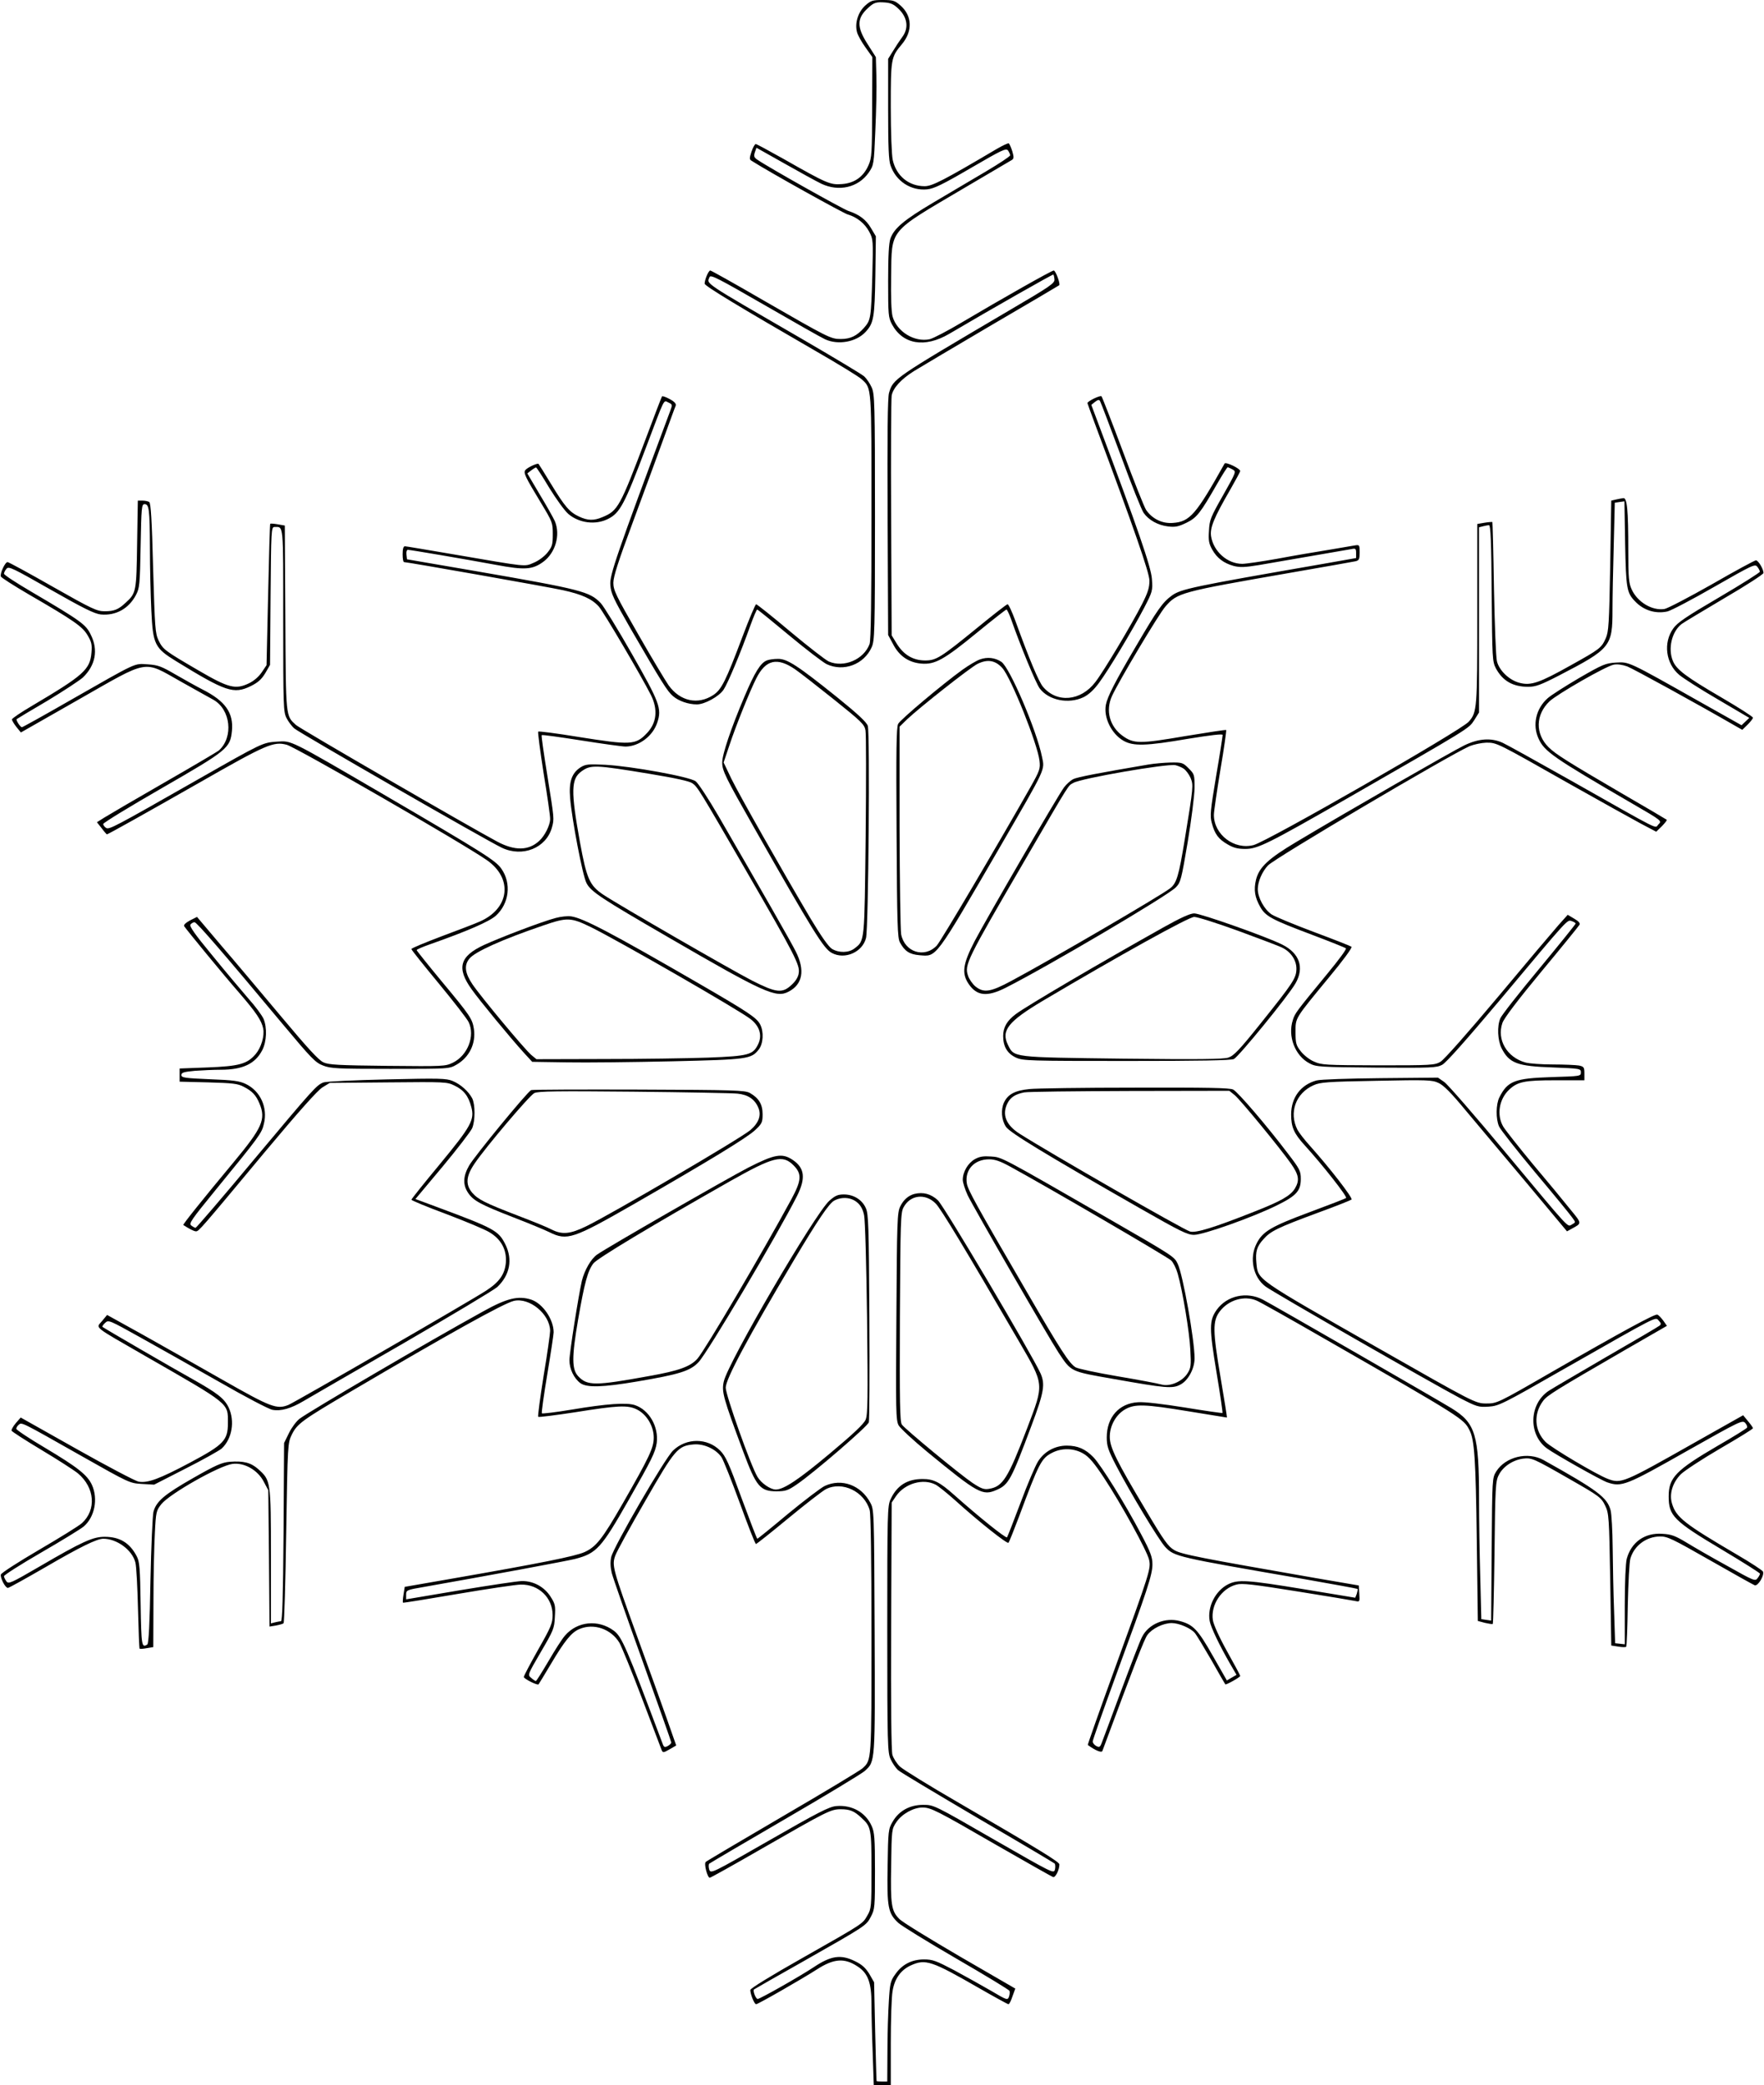 <?xml version="1.0" encoding="UTF-8" standalone="yes"?>
<svg version="1.0" xmlns="http://www.w3.org/2000/svg" width="265.618mm" height="313.856mm" viewBox="0 0 1004 1187" preserveAspectRatio="xMidYMid meet">
  <g transform="translate(0,1187) scale(0.1,-0.1)" fill="#000000" stroke="none">
    <path d="M4924 11838 c-41 -38 -60 -101 -46 -152 5 -18 27 -57 48 -86 l39 -55
-1 -285 c-1 -265 -2 -288 -21 -331 -29 -66 -80 -102 -152 -107 -66 -5 -85 3
-333 144 -82 46 -152 84 -157 84 -5 0 -16 -19 -24 -43 -13 -40 -13 -45 3 -54
102 -65 520 -297 545 -304 52 -15 97 -51 122 -98 23 -43 23 -49 18 -245 -7
-249 -9 -258 -47 -302 -41 -46 -77 -64 -133 -64 -57 0 -72 8 -442 221 -160 93
-296 169 -301 169 -10 0 -32 -52 -32 -75 0 -13 204 -136 635 -385 127 -73 243
-144 259 -159 58 -53 56 -30 56 -785 0 -468 -3 -704 -11 -723 -33 -88 -146
-136 -232 -99 -18 8 -116 84 -219 170 -102 86 -190 156 -195 156 -4 0 -39 -82
-77 -183 -96 -255 -120 -303 -167 -334 -87 -57 -188 -36 -254 55 -18 26 -97
157 -174 292 -126 219 -141 250 -141 292 0 35 28 122 111 345 61 164 139 377
174 473 35 96 66 182 70 190 4 11 -6 23 -34 38 -22 12 -42 19 -44 15 -3 -5
-44 -111 -91 -237 -148 -392 -160 -414 -248 -450 -49 -21 -84 -20 -133 3 -54
25 -81 56 -160 186 -37 61 -69 112 -71 114 -6 6 -62 -20 -74 -34 -14 -16 -4
-36 89 -190 64 -106 66 -111 66 -176 0 -60 -3 -71 -31 -106 -18 -22 -51 -46
-78 -57 -54 -23 -29 -25 -456 48 -146 25 -271 46 -277 46 -9 0 -13 -16 -13
-45 0 -25 3 -45 8 -45 19 0 824 -142 905 -160 109 -24 166 -50 205 -94 27 -31
242 -396 296 -503 41 -82 33 -158 -22 -216 -65 -69 -91 -70 -393 -22 -122 20
-224 33 -227 30 -3 -3 11 -110 31 -238 21 -128 38 -245 37 -260 0 -34 -30 -95
-62 -124 -60 -56 -139 -58 -240 -4 -161 86 -1125 644 -1146 664 -58 54 -57 36
-60 609 l-3 526 -40 7 c-22 4 -42 5 -43 3 -2 -1 -7 -183 -12 -404 l-9 -401
-27 -40 c-17 -25 -44 -49 -73 -63 -77 -37 -116 -27 -289 74 -192 112 -200 118
-226 170 -19 41 -21 68 -31 412 -7 272 -13 370 -22 376 -6 4 -24 8 -39 8 l-26
0 -4 -247 c-4 -270 -5 -280 -65 -334 -41 -39 -66 -49 -120 -49 -44 0 -72 13
-296 140 -135 77 -251 140 -257 140 -14 0 -44 -65 -38 -82 3 -7 75 -53 159
-102 257 -149 306 -183 335 -233 22 -37 26 -53 22 -98 -8 -97 -44 -129 -338
-303 -63 -37 -115 -72 -115 -78 0 -5 11 -24 25 -42 l26 -32 328 187 c409 233
365 225 586 101 85 -48 167 -93 181 -101 100 -55 117 -213 33 -289 -11 -9
-152 -92 -314 -185 -162 -93 -314 -182 -338 -197 l-43 -27 27 -34 c14 -19 28
-35 30 -35 6 0 231 126 524 293 385 220 425 237 500 217 54 -15 1004 -562
1140 -657 150 -105 129 -276 -42 -350 -24 -11 -121 -48 -215 -83 -95 -36 -173
-68 -173 -73 0 -5 70 -92 155 -195 85 -103 162 -202 171 -221 38 -79 -6 -190
-90 -231 -44 -21 -53 -21 -373 -18 -278 3 -334 6 -364 20 -27 12 -91 82 -240
260 -112 133 -265 316 -342 405 l-138 163 -40 -20 c-25 -14 -37 -25 -33 -33
13 -20 223 -276 314 -380 95 -110 127 -157 136 -203 8 -42 -11 -107 -43 -145
-48 -56 -93 -69 -273 -76 l-160 -6 0 -37 0 -38 163 -4 c140 -4 168 -7 202 -25
49 -25 70 -48 90 -96 37 -89 16 -137 -147 -333 -175 -210 -291 -355 -287 -358
34 -22 61 -36 72 -36 16 0 23 8 391 450 195 233 302 353 330 370 l41 25 333 3
c324 3 334 3 377 -18 53 -25 80 -60 96 -122 20 -73 -1 -110 -181 -328 -88
-106 -160 -196 -160 -200 0 -4 89 -41 197 -81 108 -41 219 -87 247 -104 67
-40 99 -99 94 -172 -6 -67 -36 -111 -113 -161 -87 -57 -1083 -632 -1125 -650
-66 -27 -100 -14 -371 140 -140 80 -346 196 -458 259 l-204 113 -29 -35 c-35
-42 -57 -24 245 -198 488 -280 472 -267 472 -382 0 -99 -23 -123 -216 -226
-177 -94 -241 -117 -293 -108 -19 4 -179 88 -353 186 l-318 179 -28 -32 c-15
-18 -26 -37 -24 -43 2 -5 79 -55 171 -110 92 -55 185 -115 207 -133 96 -81
106 -207 23 -283 -16 -15 -126 -83 -244 -152 -118 -69 -216 -132 -218 -141 -4
-19 25 -76 40 -76 6 0 101 53 212 117 201 117 293 162 331 163 78 0 165 -64
183 -135 6 -22 12 -141 15 -264 3 -122 7 -225 9 -227 2 -2 21 -1 41 3 l37 6 1
261 c0 143 4 318 8 388 6 122 8 128 37 165 49 60 330 219 405 229 67 9 144
-35 178 -101 l26 -49 4 -388 3 -388 37 6 c20 4 39 9 43 13 4 3 11 236 15 516
8 507 9 510 32 558 30 61 58 82 341 248 552 325 865 499 923 513 89 21 206
-75 207 -171 0 -15 -16 -130 -37 -255 -20 -125 -34 -230 -31 -234 4 -3 98 9
210 26 244 39 299 42 352 16 56 -28 96 -95 96 -160 0 -59 -25 -111 -177 -376
-116 -202 -151 -246 -217 -276 -53 -24 -254 -64 -748 -150 l-276 -48 -7 -44
c-4 -24 -5 -45 -3 -46 2 -2 143 21 313 50 171 29 332 53 358 53 102 2 181 -75
181 -173 0 -47 -8 -67 -82 -197 -45 -80 -82 -150 -82 -156 0 -10 77 -49 84
-42 2 2 34 55 71 117 77 130 117 180 162 198 82 35 181 0 228 -79 13 -24 72
-167 129 -318 57 -151 107 -282 111 -292 7 -16 10 -16 45 4 l38 22 -53 151
c-29 83 -105 293 -168 466 -142 392 -146 408 -126 464 8 23 85 163 170 310
170 296 186 315 277 323 58 5 127 -27 158 -73 11 -17 58 -135 105 -263 46
-127 87 -231 91 -231 4 0 87 66 185 147 98 81 194 155 213 165 93 48 220 -13
250 -120 6 -24 10 -278 10 -710 0 -722 1 -711 -51 -759 -13 -12 -217 -135
-454 -273 -236 -138 -434 -255 -439 -260 -11 -11 10 -90 23 -90 5 0 139 75
297 166 371 213 392 224 449 224 52 0 77 -10 118 -49 55 -50 57 -62 57 -298 0
-207 -1 -220 -23 -257 -28 -49 -16 -42 -369 -242 -177 -100 -298 -174 -298
-183 0 -24 23 -81 33 -81 11 0 260 143 346 198 96 62 157 67 232 17 59 -38 79
-93 79 -212 0 -55 3 -182 7 -281 l6 -182 49 0 48 0 0 238 c0 130 4 263 10 296
11 71 47 121 104 147 84 38 117 27 390 -130 87 -50 162 -91 166 -91 5 0 15 20
23 45 l16 44 -316 183 c-173 101 -328 196 -344 213 -46 46 -51 80 -47 306 3
204 3 206 30 246 31 46 97 83 149 83 48 -1 75 -14 421 -214 169 -97 314 -179
322 -182 13 -5 36 40 36 72 0 14 -109 81 -570 349 -168 97 -320 191 -338 208
-18 17 -37 47 -43 67 -6 23 -9 278 -7 736 l3 700 25 37 c50 72 154 102 225 65
17 -9 66 -49 110 -88 137 -124 298 -251 305 -243 4 4 30 69 58 143 117 314
129 338 192 370 55 28 123 26 176 -5 33 -19 61 -52 118 -138 97 -147 246 -417
257 -467 11 -50 5 -69 -193 -613 -88 -242 -158 -440 -156 -441 43 -32 79 -46
83 -34 185 498 238 635 256 660 26 36 90 68 139 68 41 0 108 -29 131 -56 9
-10 51 -80 94 -154 42 -74 78 -137 80 -139 5 -4 85 41 85 48 0 3 -34 67 -75
140 -45 81 -77 152 -81 178 -13 86 49 180 134 202 31 9 92 2 348 -39 170 -27
319 -52 332 -55 22 -5 23 -3 20 42 l-3 47 -245 42 c-654 114 -765 135 -805
159 -35 20 -59 53 -162 227 -167 279 -205 357 -206 416 -1 64 35 129 88 159
55 31 109 30 363 -12 118 -19 215 -35 216 -35 2 0 -15 102 -36 228 -45 266
-46 322 -4 377 50 65 139 91 209 61 18 -7 199 -109 402 -226 765 -439 778
-447 810 -511 29 -54 36 -165 42 -621 l6 -466 41 -11 c22 -5 42 -8 44 -6 3 2
7 185 10 407 4 369 6 406 24 440 23 48 80 86 138 94 50 6 59 2 265 -116 170
-97 181 -105 204 -153 20 -42 22 -64 28 -419 l6 -376 40 -6 c22 -4 42 -4 45
-1 3 3 7 110 9 237 3 128 9 248 15 266 22 73 90 124 168 125 42 1 70 -13 286
-136 131 -75 246 -139 254 -142 18 -6 56 56 47 78 -3 7 -70 51 -149 97 -297
174 -346 212 -369 290 -17 55 3 120 51 168 21 20 121 86 224 146 102 59 186
111 186 115 0 4 -13 22 -28 40 l-28 34 -275 -155 c-408 -231 -420 -236 -496
-207 -62 23 -320 176 -354 210 -64 64 -70 160 -14 234 23 31 66 58 467 290
l238 137 -21 30 c-12 16 -27 32 -34 34 -13 5 -193 -92 -605 -329 -305 -176
-308 -177 -369 -177 -61 0 -72 6 -606 310 -714 407 -693 392 -703 490 -6 65 2
93 40 135 40 46 81 66 308 150 102 37 189 72 194 76 9 8 -124 180 -238 307
-31 34 -62 75 -70 90 -50 98 -10 209 92 254 38 17 77 20 357 25 288 6 318 5
354 -12 29 -13 72 -56 157 -159 65 -77 221 -264 347 -413 l228 -273 27 15 c59
32 59 28 -9 111 -35 44 -130 159 -212 256 -81 98 -157 194 -169 214 -39 66
-24 157 34 211 48 45 87 53 263 53 l165 0 0 39 c0 35 -3 39 -31 45 -17 3 -84
6 -148 6 -64 0 -134 5 -156 11 -106 29 -165 130 -132 225 9 27 88 131 223 294
115 138 212 258 216 265 5 9 -4 20 -30 35 l-37 22 -52 -58 c-29 -33 -184 -216
-345 -409 -173 -206 -307 -358 -328 -370 -33 -19 -51 -20 -355 -20 -303 1
-322 2 -366 22 -26 11 -59 38 -75 59 -26 33 -29 46 -29 108 0 84 -6 73 194
316 75 90 130 165 125 170 -5 4 -101 42 -214 84 -112 42 -221 87 -241 100 -42
28 -79 96 -79 144 0 43 25 100 58 135 38 41 1029 626 1148 679 25 10 67 19 95
20 61 0 55 3 482 -239 170 -96 349 -195 397 -221 l89 -47 33 32 c17 18 30 34
27 36 -2 2 -119 71 -259 152 -300 175 -375 222 -414 261 -77 77 -74 185 5 261
45 42 322 201 366 209 21 4 49 0 77 -10 34 -13 407 -218 613 -337 l42 -24 30
29 c17 17 31 35 31 40 0 6 -82 58 -181 116 -199 116 -255 158 -275 207 -29 69
-7 166 49 210 13 10 124 76 245 148 122 71 222 136 222 143 0 22 -30 72 -43
72 -7 0 -120 -61 -250 -136 -131 -74 -253 -138 -271 -141 -70 -11 -154 39
-187 112 -16 34 -19 67 -19 221 0 232 -7 303 -29 298 -9 -1 -28 -5 -42 -8
l-26 -6 -6 -371 c-6 -331 -9 -375 -25 -412 -25 -56 -33 -62 -202 -156 -175
-98 -224 -115 -287 -99 -59 14 -118 70 -131 123 -6 22 -13 209 -17 415 -3 206
-8 376 -9 378 -2 1 -22 0 -45 -4 l-41 -7 0 -510 c0 -543 -1 -562 -49 -616 -41
-48 -1145 -681 -1225 -702 -109 -29 -226 59 -226 172 0 19 17 134 37 256 21
122 35 224 33 227 -3 2 -108 -14 -235 -35 -257 -44 -291 -44 -355 2 -74 54
-98 144 -60 227 39 85 266 466 304 509 69 79 84 83 716 193 190 33 355 62 368
65 19 5 22 12 22 50 0 43 -1 44 -27 40 -16 -3 -84 -14 -153 -26 -69 -11 -199
-33 -289 -50 -90 -16 -180 -29 -199 -29 -85 0 -164 70 -178 157 -7 48 15 103
110 267 31 54 56 101 56 104 0 15 -83 54 -89 43 -163 -291 -198 -331 -294
-338 -61 -5 -118 23 -153 74 -11 17 -71 168 -133 335 -62 166 -117 307 -121
312 -7 7 -80 -28 -80 -39 0 -2 21 -59 46 -127 219 -586 306 -836 307 -883 0
-40 -8 -67 -42 -134 -57 -112 -219 -384 -266 -444 -83 -109 -219 -121 -298
-27 -24 28 -78 156 -158 377 -19 51 -38 93 -44 93 -5 0 -82 -60 -170 -132
-211 -172 -236 -188 -299 -188 -69 0 -122 32 -161 94 l-30 49 -3 666 c-2 366
0 681 3 699 8 43 53 93 128 140 34 21 233 139 442 262 209 122 382 224 384
226 8 7 -20 84 -31 84 -12 0 -293 -159 -526 -297 -79 -47 -160 -89 -180 -94
-87 -19 -188 43 -212 130 -7 29 -10 108 -8 230 4 271 -17 245 410 497 145 85
269 158 277 163 12 7 13 16 3 50 -7 22 -16 42 -20 45 -4 2 -34 -12 -67 -31
-303 -179 -369 -213 -412 -213 -91 0 -162 59 -182 150 -6 29 -11 157 -11 301
0 275 1 283 63 357 63 75 59 162 -8 221 -32 28 -42 31 -100 31 -60 0 -68 -3
-101 -32z m193 -21 c48 -48 56 -107 19 -157 -14 -19 -38 -55 -53 -80 l-28 -45
0 -285 c0 -214 3 -295 14 -323 31 -89 116 -144 208 -135 39 4 87 27 248 121
179 104 201 115 213 100 6 -9 12 -22 12 -27 0 -6 -62 -47 -138 -92 -75 -44
-208 -123 -296 -175 -169 -100 -227 -148 -248 -207 -9 -26 -13 -99 -13 -242 0
-193 1 -207 22 -247 62 -114 186 -135 325 -54 253 149 591 341 594 338 2 -2 5
-14 6 -27 3 -22 -23 -40 -257 -177 -664 -391 -661 -389 -685 -470 -8 -27 -10
-238 -8 -708 l3 -670 28 -52 c35 -68 89 -105 162 -111 77 -6 128 22 318 178
88 72 162 130 166 130 3 0 15 -24 25 -52 55 -157 142 -367 164 -397 51 -68
164 -91 250 -50 30 15 59 42 89 83 54 73 185 291 255 424 49 95 50 98 45 167
-5 68 -82 291 -300 870 l-45 120 21 17 c17 13 24 14 29 4 4 -6 57 -146 118
-310 60 -164 119 -311 130 -326 29 -41 81 -70 139 -77 42 -5 59 -1 105 21 59
29 78 53 176 224 29 50 55 92 59 92 3 -1 16 -6 28 -13 21 -12 20 -14 -55 -147
-71 -125 -77 -140 -80 -202 -4 -55 0 -73 18 -106 28 -50 66 -78 123 -94 36 -9
63 -8 143 5 129 22 491 85 527 91 24 5 27 3 27 -23 l0 -28 -187 -33 c-749
-130 -810 -143 -863 -181 -52 -38 -81 -79 -203 -287 -121 -205 -163 -288 -172
-334 -14 -73 32 -166 100 -205 56 -32 129 -30 368 11 129 21 197 29 197 22 0
-6 -16 -111 -37 -233 -33 -198 -36 -228 -25 -268 17 -64 38 -92 90 -122 34
-20 58 -26 101 -26 71 0 129 29 581 288 705 405 690 396 722 444 l28 45 0 527
0 527 23 6 c12 3 27 6 34 6 9 0 13 -97 15 -387 3 -374 4 -389 24 -428 39 -72
97 -105 184 -105 42 0 70 10 173 63 297 154 307 166 307 376 0 64 3 227 7 363
l6 246 27 4 28 4 4 -240 c5 -256 9 -280 56 -329 49 -52 117 -73 185 -58 21 5
141 68 268 141 217 124 231 131 244 113 8 -10 14 -22 14 -28 0 -5 -104 -71
-232 -146 -188 -110 -238 -144 -261 -177 -58 -81 -43 -199 34 -264 21 -18 119
-81 219 -139 l180 -106 -22 -21 -22 -21 -240 135 c-409 231 -400 226 -475 222
-60 -4 -75 -10 -210 -88 -80 -47 -160 -98 -179 -115 -67 -59 -88 -152 -52
-230 33 -73 83 -108 534 -370 169 -98 169 -98 149 -118 -24 -23 36 -53 -502
251 -190 107 -363 203 -385 213 -65 30 -138 25 -220 -15 -66 -32 -666 -376
-955 -549 -161 -96 -212 -144 -230 -215 -14 -59 -7 -101 25 -157 30 -52 66
-71 292 -156 103 -39 191 -74 195 -78 5 -4 -42 -67 -103 -141 -181 -220 -187
-228 -199 -266 -31 -93 12 -205 95 -248 38 -20 57 -21 380 -24 315 -2 343 -1
375 16 23 12 136 140 325 364 402 480 386 462 413 454 12 -4 22 -10 22 -14 0
-4 -94 -120 -208 -258 -115 -138 -214 -264 -221 -282 -19 -45 -15 -124 7 -169
44 -86 88 -103 293 -110 155 -6 159 -7 159 -28 0 -22 -3 -22 -168 -27 -209 -7
-249 -22 -296 -115 -20 -39 -21 -123 -2 -166 8 -18 100 -135 206 -262 106
-126 201 -242 211 -257 20 -27 20 -27 -2 -39 -27 -14 -1 -43 -379 411 -171
206 -328 386 -348 400 l-36 25 -325 -3 c-185 -2 -343 -7 -366 -13 -90 -24
-145 -97 -145 -194 0 -72 16 -108 77 -175 103 -113 244 -293 236 -300 -4 -4
-98 -40 -208 -81 -218 -81 -268 -110 -302 -179 -42 -82 -20 -191 51 -244 38
-30 962 -559 1105 -634 99 -51 108 -54 166 -50 58 4 77 13 430 215 547 311
518 297 539 274 13 -14 14 -20 4 -28 -7 -6 -143 -86 -303 -178 -159 -93 -307
-179 -328 -193 -112 -74 -118 -249 -10 -328 45 -33 306 -180 343 -193 83 -28
106 -19 462 183 293 165 308 173 324 155 9 -10 13 -22 10 -27 -3 -5 -78 -52
-167 -103 -238 -139 -279 -181 -279 -288 0 -111 28 -139 303 -303 119 -71 217
-133 217 -137 0 -4 -6 -16 -14 -26 -13 -18 -21 -15 -172 70 -88 48 -193 109
-234 134 -63 38 -85 46 -136 49 -100 7 -177 -47 -203 -143 -6 -23 -11 -133
-11 -263 l0 -223 -27 3 -28 3 -6 185 c-4 102 -7 264 -8 360 -1 96 -6 192 -12
213 -20 72 -72 112 -382 285 -89 49 -216 19 -269 -65 -23 -38 -23 -38 -26
-444 l-3 -405 -28 4 -28 4 -6 241 c-4 132 -7 331 -7 441 0 369 -20 435 -157
519 -61 38 -1023 592 -1074 618 -92 48 -205 23 -263 -58 -43 -61 -43 -102 -1
-356 21 -125 36 -229 34 -231 -2 -2 -98 12 -214 31 -125 20 -233 33 -267 30
-108 -6 -178 -85 -178 -200 0 -49 7 -71 53 -160 79 -152 245 -427 280 -464 52
-55 62 -57 792 -183 165 -29 302 -54 304 -56 1 -1 -1 -13 -5 -27 l-9 -23 -290
48 c-327 54 -378 57 -435 28 -72 -37 -118 -129 -104 -208 7 -37 54 -136 118
-247 l35 -60 -28 -16 -27 -16 -80 140 c-85 150 -112 178 -187 198 -84 23 -179
-16 -216 -90 -11 -20 -64 -158 -119 -306 -55 -149 -105 -283 -111 -298 -9 -24
-14 -26 -31 -17 -11 6 -20 17 -20 26 0 8 59 175 131 372 181 492 209 577 209
636 0 41 -10 69 -64 171 -90 172 -228 393 -272 439 -46 47 -89 66 -152 66 -67
0 -129 -34 -164 -91 -15 -24 -60 -129 -99 -234 -39 -104 -74 -193 -77 -197 -7
-7 -159 115 -303 243 -81 72 -116 89 -178 89 -87 0 -146 -37 -182 -115 -18
-38 -19 -80 -19 -740 0 -659 2 -702 19 -740 10 -22 29 -50 42 -62 13 -12 218
-134 454 -273 237 -138 434 -255 438 -259 4 -4 5 -20 2 -34 -7 -25 -11 -22
-348 171 -340 196 -342 197 -402 197 -77 0 -139 -34 -175 -97 -24 -41 -25 -51
-28 -252 -4 -234 2 -268 61 -323 17 -16 166 -108 330 -203 164 -95 301 -178
303 -184 3 -7 1 -22 -3 -34 -8 -20 -12 -19 -103 35 -52 30 -147 83 -210 117
-101 53 -122 61 -170 61 -70 0 -125 -28 -164 -84 -27 -37 -31 -51 -37 -154 -4
-61 -8 -190 -8 -284 l-1 -173 -30 0 c-16 0 -31 1 -31 3 -1 1 -4 128 -8 282
l-6 280 -27 47 c-21 34 -41 53 -80 72 -82 41 -138 33 -238 -34 -77 -51 -304
-180 -318 -180 -11 0 -29 47 -21 54 2 2 128 74 279 159 361 205 360 204 387
256 22 42 23 54 23 260 0 188 -3 221 -19 256 -35 78 -113 121 -202 113 -41 -4
-103 -36 -382 -196 -330 -189 -332 -190 -341 -165 -4 14 -4 28 0 33 5 4 200
119 434 255 234 136 437 259 452 273 60 55 59 41 56 797 -3 690 -3 690 -25
731 -53 99 -162 139 -258 95 -22 -10 -116 -82 -210 -159 -93 -78 -172 -142
-175 -142 -3 0 -43 105 -90 232 -72 198 -90 238 -122 270 -73 73 -192 73 -268
0 -47 -45 -339 -548 -352 -606 -6 -27 -5 -57 3 -91 7 -27 86 -254 176 -503 89
-249 163 -457 163 -462 0 -5 -9 -14 -20 -20 -17 -9 -22 -7 -29 12 -208 554
-232 610 -279 645 -89 65 -207 53 -277 -28 -17 -19 -59 -85 -95 -147 -36 -61
-68 -112 -71 -112 -4 0 -16 8 -27 18 -21 17 -20 18 55 147 72 123 77 134 80
200 4 64 2 74 -25 116 -36 56 -98 89 -163 88 -24 0 -182 -24 -351 -52 l-308
-52 0 26 c0 26 3 28 98 44 380 67 811 147 864 160 123 32 149 61 305 335 132
231 152 272 160 325 12 93 -43 189 -125 216 -47 15 -158 8 -360 -26 -90 -15
-166 -24 -169 -21 -3 3 11 103 31 223 20 120 36 227 36 238 0 74 -62 164 -127
186 -74 24 -138 9 -273 -66 -320 -176 -988 -568 -1047 -612 -18 -14 -45 -50
-60 -81 l-28 -57 -3 -507 c-3 -378 -7 -508 -15 -508 -7 0 -22 -3 -34 -6 l-23
-6 0 383 c0 430 -1 432 -73 496 -42 37 -85 47 -162 41 -45 -4 -79 -19 -207
-92 -165 -94 -211 -133 -227 -193 -5 -21 -13 -198 -17 -393 -4 -243 -10 -357
-18 -362 -32 -21 -34 -8 -38 229 -3 207 -6 243 -22 273 -40 77 -97 111 -183
111 -67 0 -127 -27 -372 -170 -160 -93 -175 -100 -187 -84 -7 10 -14 23 -14
30 0 6 95 67 211 134 116 67 225 134 242 148 63 53 84 157 48 237 -26 57 -82
101 -268 212 -90 53 -163 102 -163 108 0 6 6 17 14 23 18 15 11 18 361 -180
267 -151 271 -153 340 -157 l70 -4 180 92 c99 50 191 102 204 113 60 55 77
157 40 235 -25 51 -64 81 -204 160 -112 62 -508 292 -514 298 -3 3 4 13 15 23
19 18 23 16 199 -82 99 -55 301 -169 449 -253 148 -85 285 -157 305 -160 47
-9 105 7 177 50 32 19 286 166 564 326 278 161 520 306 539 323 72 68 89 157
46 243 -39 78 -62 91 -396 215 l-116 43 155 185 c85 102 160 200 168 218 18
42 18 136 0 171 -21 39 -65 79 -111 98 -36 15 -74 16 -375 9 -184 -4 -346 -12
-360 -17 -40 -15 -55 -32 -397 -440 -178 -214 -328 -388 -332 -388 -4 0 -15 6
-24 13 -16 11 -2 31 140 205 246 301 261 320 273 374 23 93 -20 187 -103 227
-36 17 -70 22 -205 27 -143 6 -162 9 -162 24 0 14 14 18 77 24 42 3 108 6 147
6 126 0 197 34 237 112 25 49 28 128 7 178 -9 20 -47 72 -86 115 -38 44 -131
154 -205 245 -101 122 -133 168 -125 177 6 7 16 13 23 13 13 0 168 -180 507
-586 158 -189 182 -214 225 -230 43 -17 81 -19 383 -19 335 0 335 0 377 24 73
42 111 120 99 203 -9 58 -20 75 -185 273 -77 93 -141 173 -141 176 0 4 35 19
78 34 213 75 336 129 373 162 76 69 90 185 31 268 -32 46 -100 89 -670 422
-544 317 -522 306 -607 301 -83 -6 -79 -4 -452 -216 -479 -273 -504 -286 -522
-275 -9 6 -16 16 -16 22 0 7 151 99 335 205 373 215 388 227 398 325 10 103
-38 170 -166 235 -37 19 -107 58 -157 87 -79 46 -98 53 -156 57 -79 5 -55 16
-432 -199 -153 -88 -281 -159 -285 -159 -9 0 -35 40 -30 46 2 2 80 49 174 104
93 56 184 116 203 133 72 69 89 157 45 244 -28 58 -54 77 -336 243 -87 51
-158 97 -158 104 0 6 6 19 14 28 12 16 34 5 252 -119 188 -107 249 -137 285
-141 86 -8 160 33 201 112 20 38 22 59 26 279 4 218 6 237 22 237 26 0 30 -26
31 -250 0 -113 4 -273 8 -355 9 -194 19 -214 141 -289 283 -174 328 -189 425
-142 42 21 61 38 83 74 l27 47 3 393 c3 374 4 392 22 392 53 0 50 30 50 -531
0 -491 1 -522 19 -557 10 -20 30 -46 43 -58 26 -24 1105 -644 1183 -680 118
-56 252 -2 285 114 14 51 14 48 -26 298 -20 124 -35 227 -32 229 3 3 103 -11
224 -30 120 -19 235 -35 254 -35 77 1 155 60 180 136 27 80 14 114 -144 391
-81 142 -161 272 -178 290 -63 65 -107 77 -713 182 l-390 67 -3 27 c-2 16 2
27 8 27 14 0 308 -50 504 -86 161 -30 205 -27 266 17 70 51 100 153 67 232 -8
18 -46 86 -86 152 l-71 120 22 17 c13 10 25 17 28 17 3 0 37 -52 75 -116 39
-63 87 -130 109 -149 61 -52 155 -64 226 -28 68 34 94 84 215 404 111 294 100
272 128 259 24 -11 24 -13 11 -48 -307 -824 -346 -936 -341 -991 3 -48 18 -79
116 -250 176 -303 209 -357 242 -384 32 -27 86 -46 135 -46 44 0 126 45 152
84 24 36 96 207 152 364 18 50 36 92 39 92 4 0 85 -66 181 -146 96 -80 193
-154 215 -165 96 -45 212 -2 256 96 17 38 19 82 19 740 0 659 -2 702 -19 740
-10 22 -29 50 -42 62 -13 12 -175 109 -359 216 -570 330 -538 309 -522 350 6
15 50 -8 312 -159 168 -97 323 -185 345 -195 75 -35 179 -16 232 42 46 50 51
81 55 319 l3 225 -28 47 c-28 48 -67 77 -128 97 -31 10 -457 249 -519 292 -19
13 -21 20 -14 42 l9 26 160 -90 c88 -50 183 -102 210 -115 100 -47 210 -21
269 63 29 43 30 44 38 240 5 109 8 248 6 308 l-3 110 -47 74 c-63 98 -62 148
4 207 32 30 46 34 97 30 34 -3 51 -12 78 -39z"/>
    <path d="M5578 8116 c-20 -7 -65 -34 -100 -59 -111 -80 -353 -283 -366 -308
-10 -19 -12 -145 -9 -619 3 -521 5 -599 19 -625 27 -50 54 -68 111 -73 100 -8
84 -29 460 618 266 459 254 434 238 512 -31 152 -183 507 -231 540 -36 24 -80
29 -122 14z m128 -50 c50 -57 200 -432 211 -527 5 -45 2 -55 -52 -151 -174
-307 -510 -877 -533 -901 -70 -74 -183 -38 -203 64 -4 24 -8 300 -9 613 l0
569 43 42 c73 69 356 292 400 315 58 29 103 21 143 -24z"/>
    <path d="M4364 8110 c-36 -14 -69 -68 -127 -205 -77 -181 -127 -330 -127 -376
0 -47 19 -85 181 -370 337 -593 397 -690 443 -714 74 -40 175 4 195 85 14 54
23 1171 10 1208 -7 21 -59 69 -174 162 -228 183 -286 220 -338 219 -23 0 -52
-4 -63 -9z m162 -51 c26 -18 125 -95 220 -171 156 -125 174 -142 180 -176 4
-20 4 -290 1 -599 -7 -610 -5 -597 -63 -642 -33 -26 -89 -27 -129 -3 -20 13
-60 70 -122 173 -164 277 -405 702 -451 796 l-44 92 33 98 c36 109 116 308
153 381 54 107 119 122 222 51z"/>
    <path d="M6540 7518 c-282 -48 -409 -72 -432 -84 -15 -8 -38 -29 -51 -46 -36
-48 -440 -744 -509 -875 -68 -131 -75 -184 -35 -244 47 -69 104 -76 210 -23
234 118 927 526 971 573 27 28 31 45 67 258 21 125 38 263 39 307 0 76 -1 79
-34 112 -32 32 -37 34 -102 33 -38 -1 -94 -6 -124 -11z m198 -24 c13 -9 30
-32 39 -52 17 -42 17 -47 -33 -352 -34 -207 -46 -248 -83 -277 -52 -41 -674
-404 -902 -526 -122 -66 -160 -71 -208 -32 -16 14 -35 41 -41 60 -21 63 -10
85 325 660 266 457 243 419 275 438 43 26 531 110 580 101 14 -3 36 -12 48
-20z"/>
    <path d="M3304 7502 c-51 -33 -68 -82 -60 -176 10 -121 71 -441 93 -483 25
-49 81 -86 473 -313 536 -311 607 -343 677 -306 81 41 96 122 42 229 -29 58
-191 341 -440 771 -57 98 -116 188 -130 198 -34 26 -366 86 -514 94 -98 5
-113 3 -141 -14z m396 -38 c144 -24 223 -41 240 -53 30 -21 40 -38 305 -496
281 -485 308 -540 301 -584 -3 -24 -18 -47 -41 -68 -53 -50 -88 -45 -226 25
-126 65 -757 429 -847 489 -77 52 -94 90 -132 298 -53 293 -51 361 9 404 53
38 76 37 391 -15z"/>
    <path d="M6620 6589 c-355 -199 -777 -446 -839 -493 -49 -37 -71 -74 -71 -124
0 -61 24 -100 73 -123 40 -18 74 -19 629 -19 419 0 594 3 612 11 27 13 311
360 351 431 51 89 23 171 -75 220 -89 45 -466 178 -502 178 -23 0 -78 -25
-178 -81z m433 -20 c122 -45 234 -87 248 -95 48 -24 79 -71 79 -118 0 -54 -17
-79 -205 -314 -120 -150 -152 -183 -183 -193 -28 -9 -166 -11 -601 -6 -634 8
-618 6 -654 79 -40 81 2 133 198 250 434 257 832 478 863 478 18 0 132 -36
255 -81z"/>
    <path d="M3162 6644 c-77 -20 -313 -110 -409 -154 -138 -64 -157 -131 -70
-252 46 -65 219 -275 299 -363 l46 -50 198 -3 c110 -2 379 1 599 6 433 10 450
13 493 67 26 33 30 101 8 143 -20 38 -66 69 -351 234 -496 287 -656 371 -725
381 -19 3 -59 -1 -88 -9z m200 -52 c158 -78 845 -473 910 -524 51 -40 67 -92
43 -142 -29 -61 -53 -68 -284 -77 -113 -4 -380 -8 -593 -8 l-386 -1 -29 24
c-38 32 -287 331 -335 402 -43 64 -49 108 -18 146 30 39 188 110 420 189 137
47 157 47 272 -9z"/>
    <path d="M5860 5670 c-83 -8 -123 -30 -145 -76 -19 -41 -15 -100 11 -139 22
-33 217 -152 765 -465 228 -130 268 -150 306 -150 53 0 337 101 472 168 112
55 136 83 136 151 0 44 -6 56 -72 142 -120 159 -287 353 -313 366 -19 10 -148
12 -560 11 -294 0 -564 -4 -600 -8z m1169 -35 c35 -30 257 -300 319 -388 47
-67 51 -97 23 -144 -26 -41 -78 -71 -231 -131 -227 -90 -333 -123 -366 -113
-40 12 -795 445 -971 557 -78 50 -101 110 -68 174 17 33 44 51 95 61 19 4 290
7 602 8 l566 1 31 -25z"/>
    <path d="M3022 5664 c-22 -10 -321 -374 -353 -429 -35 -61 -37 -110 -6 -156
30 -45 72 -67 257 -139 85 -33 178 -71 206 -85 101 -50 135 -38 479 159 428
246 648 380 692 422 40 37 43 45 43 91 0 57 -22 92 -73 121 -29 15 -87 17
-632 19 -330 1 -606 0 -613 -3z m1175 -20 c60 -6 99 -32 119 -81 18 -42 2 -86
-46 -127 -57 -48 -788 -476 -934 -547 -92 -45 -137 -49 -197 -19 -22 12 -108
47 -192 79 -187 72 -227 92 -261 131 -39 47 -35 94 14 166 62 92 312 387 340
401 20 11 137 12 565 8 297 -3 563 -8 592 -11z"/>
    <path d="M4257 5222 c-125 -65 -801 -453 -859 -494 -35 -24 -72 -89 -87 -149
-19 -82 -71 -411 -71 -453 0 -50 26 -103 62 -130 37 -27 128 -24 323 9 242 41
303 60 350 110 51 53 448 723 560 944 52 103 45 162 -24 208 -60 40 -103 32
-254 -45z m259 14 c49 -49 46 -86 -13 -195 -161 -297 -491 -857 -534 -906 -40
-45 -106 -69 -276 -99 -308 -56 -351 -56 -403 -1 -37 39 -37 110 -1 320 37
214 55 279 87 322 22 29 337 218 778 468 248 140 300 153 362 91z"/>
    <path d="M5549 5271 c-39 -22 -69 -72 -69 -118 0 -15 13 -55 28 -88 35 -72
457 -803 517 -895 74 -111 65 -107 317 -151 294 -52 333 -56 378 -31 44 23 80
91 80 149 0 104 -66 475 -96 538 -19 41 -24 44 -404 263 -605 348 -597 344
-659 348 -43 3 -65 0 -92 -15z m200 -42 c204 -111 899 -516 918 -535 12 -12
29 -46 37 -75 28 -98 67 -332 72 -434 5 -90 3 -103 -16 -133 -29 -47 -101 -78
-149 -64 -20 6 -133 27 -251 47 -118 20 -225 43 -238 51 -37 24 -83 95 -280
434 -290 498 -332 574 -339 613 -12 78 43 137 127 137 34 0 64 -11 119 -41z"/>
    <path d="M5205 5073 c-35 -9 -63 -34 -81 -71 -17 -34 -19 -82 -22 -627 -4
-537 -3 -592 13 -620 9 -16 82 -84 162 -150 291 -239 316 -252 396 -217 69 30
83 58 198 365 72 192 79 236 52 298 -47 104 -550 954 -585 986 -39 36 -83 48
-133 36z m121 -55 c30 -30 169 -261 473 -783 147 -253 145 -239 48 -495 -110
-287 -139 -333 -217 -346 -29 -5 -45 1 -95 34 -74 50 -384 306 -402 332 -11
16 -13 126 -11 612 3 544 4 596 21 625 38 71 124 81 183 21z"/>
    <path d="M4720 5034 c-83 -75 -577 -920 -601 -1029 -13 -59 -4 -91 111 -400
74 -198 96 -225 189 -225 52 0 66 5 114 38 95 64 407 333 412 355 3 12 5 283
3 602 -3 519 -5 584 -20 617 -21 48 -70 78 -125 78 -35 0 -50 -7 -83 -36z
m158 -9 c21 -17 33 -40 40 -73 6 -27 13 -278 17 -588 5 -457 4 -547 -8 -576
-10 -24 -70 -81 -203 -192 -178 -149 -263 -206 -309 -206 -30 0 -83 36 -104
72 -37 60 -181 465 -181 508 0 49 126 284 388 725 138 232 200 323 230 340 43
23 96 19 130 -10z"/>
  </g>
</svg>